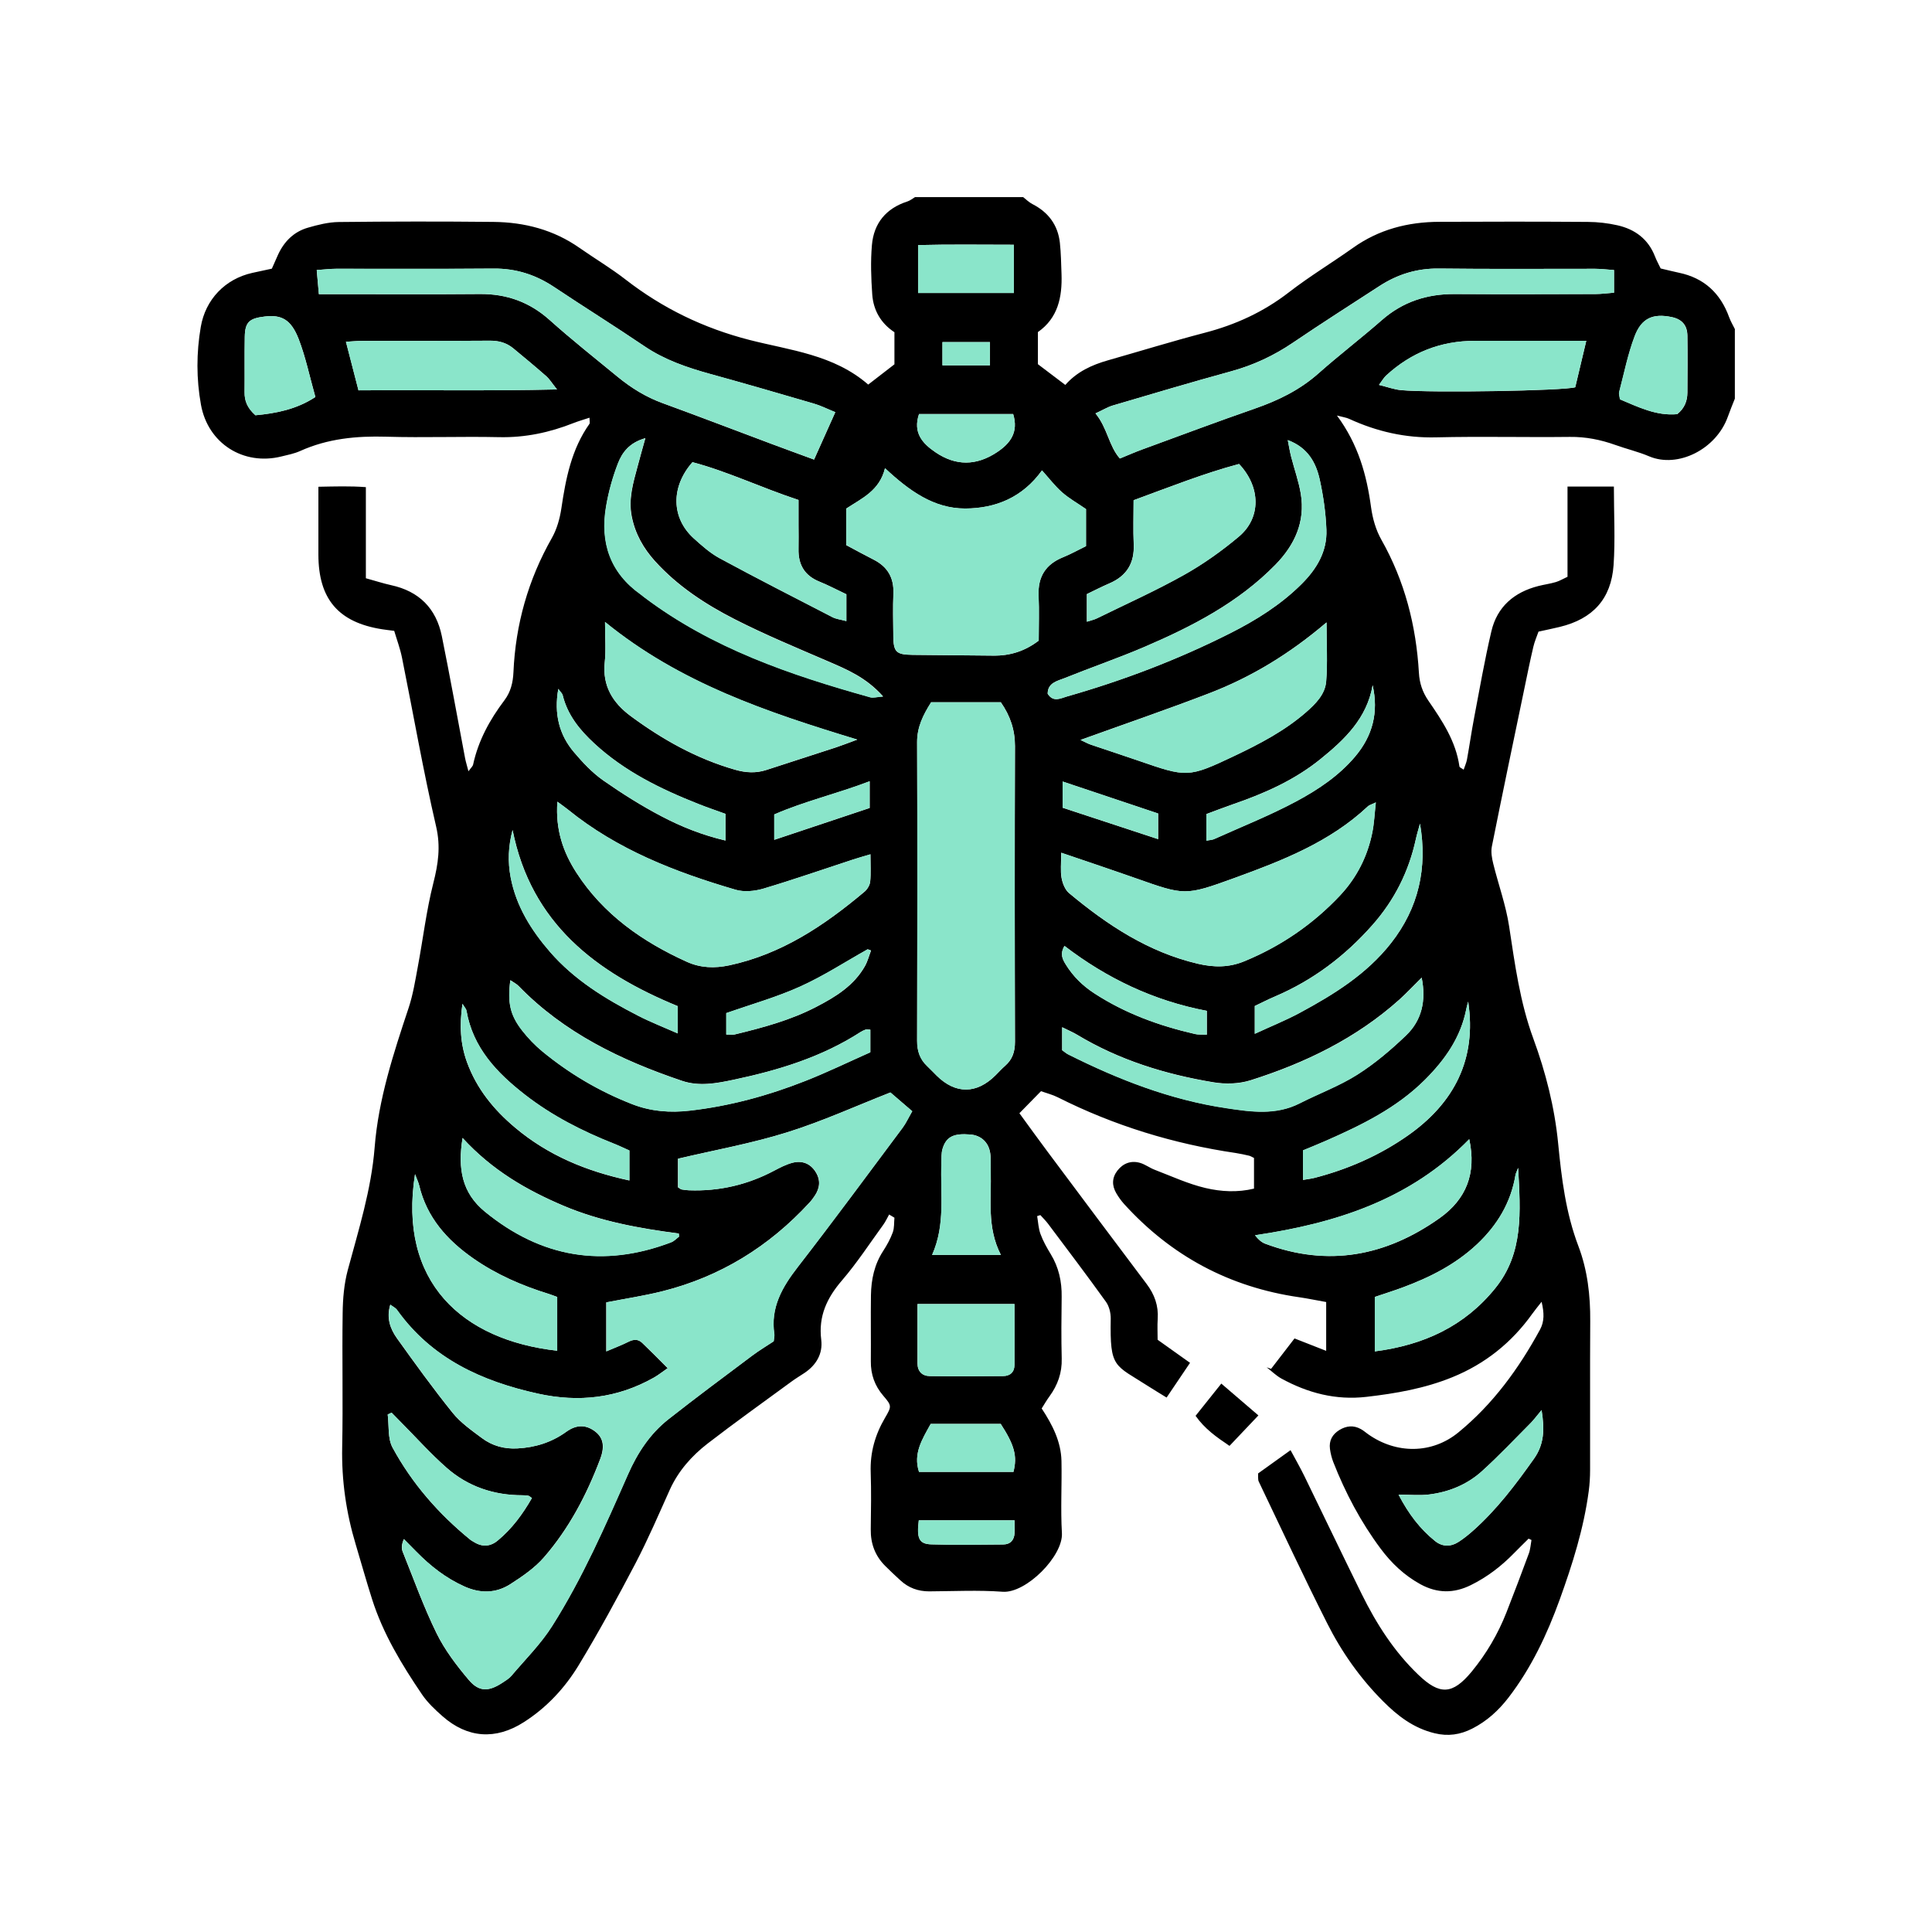 <?xml version="1.0" encoding="UTF-8"?>
<svg xmlns="http://www.w3.org/2000/svg" width="70" height="70" viewBox="0 0 70 70" fill="none">
  <path d="M62.857 11.94V14.444C62.771 14.662 62.68 14.881 62.602 15.101C62.18 16.28 60.793 16.972 59.757 16.536C59.358 16.366 58.931 16.267 58.523 16.12C57.99 15.93 57.452 15.823 56.877 15.83C55.263 15.849 53.65 15.807 52.036 15.846C50.921 15.874 49.882 15.635 48.88 15.175C48.781 15.129 48.665 15.115 48.44 15.055C49.219 16.111 49.518 17.216 49.676 18.379C49.731 18.783 49.85 19.203 50.049 19.554C50.898 21.055 51.31 22.671 51.41 24.377C51.431 24.753 51.54 25.076 51.753 25.387C52.256 26.118 52.75 26.859 52.878 27.771C52.882 27.806 52.954 27.831 53.031 27.887C53.077 27.748 53.13 27.637 53.151 27.52C53.242 27.021 53.313 26.518 53.408 26.018C53.608 24.969 53.791 23.915 54.035 22.875C54.243 21.982 54.862 21.455 55.741 21.232C55.952 21.178 56.168 21.151 56.376 21.088C56.508 21.049 56.631 20.972 56.794 20.898V17.629C57.114 17.629 57.38 17.629 57.649 17.629C57.918 17.629 58.18 17.629 58.474 17.629C58.474 18.63 58.526 19.556 58.463 20.475C58.377 21.705 57.709 22.423 56.518 22.713C56.274 22.773 56.026 22.822 55.743 22.885C55.681 23.063 55.6 23.244 55.556 23.435C55.44 23.929 55.338 24.426 55.236 24.923C54.837 26.838 54.436 28.751 54.053 30.668C54.014 30.868 54.053 31.093 54.104 31.297C54.29 32.052 54.561 32.792 54.677 33.556C54.888 34.935 55.069 36.307 55.556 37.632C56.005 38.855 56.328 40.125 56.455 41.43C56.578 42.695 56.731 43.946 57.188 45.149C57.519 46.019 57.624 46.938 57.617 47.874C57.605 49.671 57.617 51.467 57.612 53.266C57.612 53.519 57.596 53.775 57.563 54.025C57.383 55.381 56.972 56.679 56.511 57.956C56.054 59.218 55.481 60.435 54.654 61.509C54.294 61.976 53.868 62.364 53.341 62.631C52.908 62.851 52.465 62.919 51.976 62.798C51.218 62.614 50.64 62.171 50.109 61.637C49.282 60.808 48.611 59.857 48.087 58.817C47.23 57.12 46.427 55.395 45.607 53.68C45.572 53.605 45.59 53.505 45.584 53.385C45.959 53.115 46.335 52.846 46.759 52.542C46.949 52.895 47.118 53.19 47.267 53.496C47.958 54.912 48.637 56.337 49.335 57.751C49.868 58.831 50.51 59.838 51.385 60.676C52.163 61.424 52.627 61.407 53.323 60.565C53.854 59.919 54.276 59.2 54.582 58.42C54.86 57.712 55.129 57.001 55.393 56.286C55.449 56.133 55.458 55.961 55.488 55.797C55.453 55.78 55.419 55.764 55.384 55.748C55.208 55.924 55.029 56.096 54.855 56.275C54.396 56.746 53.882 57.141 53.288 57.433C52.674 57.735 52.078 57.733 51.47 57.403C50.884 57.083 50.415 56.637 50.021 56.108C49.302 55.142 48.744 54.088 48.305 52.967C48.248 52.816 48.208 52.656 48.187 52.496C48.148 52.196 48.273 51.969 48.53 51.811C48.783 51.658 49.04 51.632 49.302 51.776C49.398 51.827 49.479 51.901 49.569 51.964C50.589 52.686 51.881 52.684 52.838 51.901C54.09 50.878 55.027 49.589 55.797 48.176C55.959 47.879 55.95 47.568 55.855 47.166C55.711 47.352 55.609 47.472 55.518 47.6C54.772 48.645 53.807 49.418 52.618 49.9C51.619 50.307 50.573 50.488 49.506 50.611C48.394 50.738 47.387 50.471 46.43 49.949C46.235 49.842 46.073 49.678 45.894 49.541C45.947 49.559 46.001 49.578 46.054 49.596C46.339 49.225 46.627 48.853 46.903 48.494C47.327 48.661 47.67 48.795 48.05 48.944V47.175C47.705 47.115 47.39 47.047 47.07 47.001C44.549 46.637 42.437 45.506 40.728 43.623C40.62 43.503 40.524 43.368 40.443 43.229C40.283 42.953 40.286 42.672 40.485 42.414C40.694 42.145 40.981 42.04 41.306 42.133C41.494 42.187 41.658 42.317 41.844 42.386C42.449 42.618 43.047 42.895 43.673 43.043C44.241 43.178 44.844 43.21 45.435 43.066V41.955C45.354 41.915 45.308 41.885 45.257 41.873C45.097 41.836 44.939 41.801 44.777 41.776C42.521 41.444 40.367 40.785 38.327 39.758C38.139 39.663 37.932 39.612 37.717 39.536C37.45 39.81 37.214 40.049 36.935 40.334C37.297 40.829 37.622 41.284 37.956 41.729C39.15 43.329 40.344 44.926 41.545 46.521C41.83 46.899 41.978 47.307 41.946 47.786C41.929 48.036 41.943 48.289 41.943 48.542C42.335 48.821 42.699 49.081 43.117 49.378C42.824 49.812 42.558 50.207 42.268 50.636C42.018 50.481 41.818 50.362 41.623 50.237C40.374 49.431 40.211 49.596 40.244 47.774C40.246 47.572 40.188 47.333 40.075 47.173C39.388 46.217 38.677 45.276 37.969 44.334C37.886 44.225 37.786 44.127 37.694 44.025L37.578 44.062C37.615 44.278 37.624 44.506 37.698 44.708C37.791 44.961 37.925 45.202 38.067 45.434C38.361 45.915 38.475 46.432 38.466 46.992C38.456 47.737 38.449 48.48 38.468 49.225C38.482 49.74 38.322 50.184 38.025 50.592C37.921 50.734 37.833 50.887 37.742 51.031C38.141 51.637 38.442 52.238 38.459 52.93C38.477 53.8 38.424 54.675 38.475 55.544C38.526 56.377 37.176 57.735 36.328 57.672C35.444 57.607 34.552 57.654 33.664 57.658C33.263 57.658 32.917 57.531 32.625 57.261C32.437 57.09 32.252 56.916 32.073 56.737C31.707 56.372 31.542 55.929 31.549 55.411C31.559 54.722 31.57 54.03 31.547 53.343C31.522 52.628 31.707 51.983 32.064 51.374C32.31 50.954 32.315 50.933 32.002 50.569C31.691 50.207 31.547 49.796 31.552 49.322C31.559 48.524 31.545 47.725 31.556 46.927C31.566 46.358 31.679 45.815 31.999 45.325C32.136 45.114 32.261 44.886 32.347 44.65C32.407 44.487 32.389 44.297 32.407 44.12C32.342 44.081 32.277 44.044 32.215 44.004C32.143 44.13 32.085 44.264 31.999 44.38C31.51 45.053 31.051 45.757 30.511 46.386C29.963 47.022 29.648 47.684 29.755 48.545C29.817 49.046 29.576 49.459 29.147 49.745C28.997 49.845 28.841 49.938 28.695 50.044C27.673 50.794 26.639 51.53 25.635 52.305C25.06 52.751 24.578 53.294 24.269 53.974C23.868 54.866 23.481 55.769 23.029 56.635C22.373 57.886 21.698 59.128 20.965 60.337C20.464 61.161 19.804 61.872 18.978 62.398C17.958 63.051 16.936 62.977 16.034 62.183C15.762 61.944 15.491 61.688 15.29 61.393C14.557 60.312 13.88 59.197 13.481 57.942C13.272 57.285 13.087 56.623 12.89 55.964C12.542 54.81 12.373 53.638 12.398 52.426C12.431 50.81 12.391 49.195 12.415 47.579C12.421 47.057 12.466 46.521 12.6 46.019C12.994 44.552 13.451 43.111 13.574 41.574C13.71 39.833 14.255 38.171 14.805 36.518C14.963 36.042 15.044 35.536 15.136 35.039C15.327 34.025 15.447 32.994 15.7 31.998C15.876 31.304 15.971 30.677 15.802 29.948C15.331 27.92 14.976 25.865 14.564 23.823C14.496 23.491 14.376 23.172 14.283 22.857C14.091 22.831 13.968 22.82 13.843 22.799C12.259 22.55 11.538 21.703 11.536 20.094C11.536 19.495 11.536 18.897 11.536 18.298C11.536 18.087 11.536 17.875 11.536 17.636C12.143 17.625 12.677 17.606 13.256 17.65V20.951C13.588 21.041 13.877 21.137 14.172 21.202C15.185 21.422 15.804 22.044 16.008 23.047C16.307 24.521 16.572 26 16.852 27.476C16.878 27.609 16.919 27.736 16.973 27.945C17.068 27.813 17.13 27.762 17.142 27.701C17.33 26.831 17.747 26.074 18.276 25.373C18.505 25.069 18.586 24.73 18.603 24.356C18.679 22.625 19.136 21.004 19.996 19.491C20.177 19.171 20.284 18.788 20.339 18.421C20.499 17.337 20.706 16.276 21.357 15.357C21.38 15.324 21.359 15.259 21.359 15.134C21.142 15.206 20.961 15.257 20.784 15.326C19.917 15.67 19.027 15.86 18.083 15.839C16.725 15.809 15.361 15.863 14.003 15.823C12.918 15.791 11.874 15.89 10.875 16.341C10.664 16.436 10.428 16.482 10.198 16.538C8.818 16.882 7.532 16.065 7.281 14.662C7.112 13.727 7.114 12.784 7.274 11.847C7.444 10.848 8.158 10.106 9.143 9.887C9.373 9.836 9.602 9.788 9.85 9.734C9.924 9.567 9.996 9.405 10.068 9.242C10.288 8.755 10.643 8.397 11.158 8.249C11.52 8.144 11.9 8.049 12.273 8.044C14.142 8.023 16.008 8.021 17.877 8.04C19.004 8.051 20.063 8.325 21.002 8.985C21.552 9.37 22.131 9.713 22.66 10.124C24.009 11.171 25.489 11.889 27.16 12.318C28.628 12.694 30.209 12.847 31.457 13.934C31.779 13.685 32.092 13.444 32.407 13.2V12.037C31.909 11.71 31.644 11.236 31.603 10.67C31.561 10.075 31.54 9.474 31.591 8.882C31.658 8.088 32.103 7.548 32.878 7.299C32.978 7.267 33.063 7.195 33.154 7.141C34.459 7.141 35.764 7.141 37.07 7.141C37.181 7.227 37.283 7.332 37.406 7.394C37.983 7.689 38.329 8.151 38.401 8.794C38.442 9.17 38.447 9.553 38.461 9.932C38.489 10.765 38.333 11.524 37.605 12.032V13.195C37.937 13.446 38.248 13.683 38.598 13.947C39.02 13.467 39.558 13.223 40.14 13.056C41.306 12.724 42.465 12.367 43.638 12.06C44.758 11.77 45.776 11.306 46.699 10.591C47.443 10.015 48.254 9.525 49.022 8.98C49.959 8.311 51.014 8.042 52.143 8.037C53.937 8.028 55.734 8.028 57.529 8.04C57.888 8.042 58.254 8.084 58.604 8.163C59.24 8.307 59.722 8.664 59.965 9.296C60.023 9.444 60.102 9.586 60.169 9.727C60.408 9.783 60.617 9.836 60.828 9.881C61.744 10.071 62.335 10.623 62.65 11.494C62.706 11.645 62.789 11.784 62.861 11.93L62.857 11.94ZM24.568 43.022C24.636 43.062 24.663 43.092 24.696 43.097C24.784 43.113 24.874 43.124 24.965 43.127C26.057 43.166 27.084 42.927 28.051 42.414C28.257 42.305 28.47 42.194 28.695 42.133C29.064 42.033 29.358 42.159 29.546 42.454C29.734 42.746 29.709 43.039 29.523 43.319C29.463 43.41 29.398 43.498 29.324 43.577C27.861 45.165 26.099 46.256 24.003 46.783C23.339 46.95 22.662 47.052 21.965 47.187V48.963C22.273 48.83 22.526 48.737 22.764 48.617C22.95 48.522 23.117 48.512 23.265 48.654C23.562 48.937 23.849 49.23 24.19 49.571C23.979 49.717 23.843 49.828 23.692 49.912C22.37 50.66 20.97 50.82 19.493 50.495C17.453 50.047 15.644 49.225 14.385 47.463C14.332 47.386 14.232 47.342 14.139 47.27C13.993 47.755 14.139 48.148 14.383 48.491C15.037 49.404 15.695 50.316 16.398 51.189C16.688 51.549 17.086 51.827 17.464 52.108C17.835 52.387 18.271 52.505 18.744 52.479C19.393 52.445 19.985 52.259 20.515 51.876C20.87 51.62 21.202 51.614 21.519 51.834C21.844 52.059 21.927 52.373 21.749 52.853C21.26 54.151 20.62 55.374 19.709 56.423C19.372 56.811 18.925 57.117 18.487 57.398C17.967 57.73 17.402 57.74 16.827 57.482C16.152 57.18 15.589 56.737 15.076 56.215C14.928 56.064 14.779 55.915 14.631 55.764C14.552 55.947 14.538 56.094 14.587 56.217C14.986 57.208 15.347 58.22 15.816 59.176C16.115 59.785 16.541 60.344 16.982 60.866C17.353 61.305 17.701 61.294 18.188 60.978C18.308 60.899 18.438 60.822 18.531 60.713C19.034 60.121 19.595 59.564 20.005 58.912C21.104 57.178 21.925 55.297 22.75 53.422C23.094 52.644 23.548 51.95 24.216 51.423C25.213 50.639 26.231 49.882 27.244 49.123C27.501 48.93 27.782 48.763 28.03 48.598C28.041 48.48 28.065 48.406 28.053 48.336C27.909 47.375 28.338 46.634 28.904 45.905C30.193 44.243 31.44 42.549 32.699 40.864C32.825 40.696 32.913 40.501 33.05 40.262C32.776 40.028 32.53 39.816 32.259 39.582C31.032 40.063 29.799 40.627 28.512 41.028C27.228 41.43 25.89 41.669 24.564 41.982V43.022H24.568ZM33.738 25.445C33.444 25.909 33.228 26.346 33.23 26.887C33.242 30.494 33.24 34.104 33.23 37.711C33.23 38.087 33.332 38.382 33.599 38.633C33.717 38.744 33.828 38.865 33.944 38.978C34.628 39.649 35.389 39.642 36.073 38.958C36.189 38.842 36.298 38.721 36.421 38.614C36.685 38.382 36.775 38.106 36.775 37.748C36.764 34.176 36.764 30.603 36.775 27.033C36.775 26.443 36.604 25.935 36.263 25.445H33.74H33.738ZM30.659 18.428V19.751C31.016 19.941 31.331 20.115 31.654 20.278C32.159 20.535 32.393 20.935 32.368 21.508C32.347 22.014 32.361 22.523 32.365 23.031C32.37 23.625 32.465 23.72 33.063 23.727C34.042 23.739 35.018 23.746 35.996 23.755C36.594 23.762 37.132 23.595 37.633 23.212C37.633 22.673 37.654 22.13 37.629 21.587C37.596 20.902 37.881 20.447 38.517 20.19C38.799 20.076 39.066 19.925 39.347 19.788V18.446C39.034 18.23 38.732 18.061 38.477 17.836C38.215 17.604 37.997 17.318 37.752 17.044C37.049 18.024 36.071 18.423 34.969 18.425C33.831 18.428 32.936 17.778 32.064 16.965C31.867 17.78 31.227 18.054 30.659 18.428ZM20.195 29.048C20.121 30.072 20.409 30.884 20.886 31.622C21.863 33.133 23.274 34.12 24.886 34.849C25.38 35.072 25.887 35.09 26.423 34.977C28.324 34.57 29.873 33.528 31.327 32.305C31.427 32.219 31.517 32.068 31.529 31.94C31.559 31.641 31.538 31.334 31.538 30.954C31.273 31.033 31.088 31.084 30.905 31.144C29.822 31.497 28.746 31.873 27.657 32.198C27.341 32.291 26.956 32.328 26.65 32.237C24.471 31.599 22.368 30.787 20.576 29.331C20.481 29.254 20.381 29.187 20.198 29.05L20.195 29.048ZM38.449 30.898C38.449 31.272 38.415 31.546 38.461 31.806C38.496 32.003 38.586 32.237 38.734 32.36C40.121 33.516 41.605 34.498 43.399 34.919C43.981 35.056 44.526 35.06 45.09 34.826C46.416 34.278 47.573 33.484 48.551 32.444C49.156 31.801 49.55 31.023 49.722 30.151C49.787 29.823 49.801 29.487 49.847 29.073C49.683 29.152 49.608 29.169 49.562 29.213C48.18 30.513 46.458 31.181 44.721 31.813C42.926 32.465 42.922 32.444 41.127 31.813C40.279 31.513 39.423 31.23 38.447 30.896L38.449 30.898ZM30.263 14.934C29.987 14.823 29.746 14.7 29.491 14.625C28.241 14.259 26.991 13.896 25.737 13.551C24.895 13.318 24.084 13.042 23.349 12.545C22.271 11.814 21.162 11.125 20.077 10.4C19.41 9.955 18.695 9.725 17.884 9.732C15.983 9.748 14.079 9.737 12.178 9.739C11.969 9.739 11.761 9.764 11.476 9.785C11.503 10.099 11.527 10.349 11.554 10.658C11.849 10.658 12.062 10.658 12.278 10.658C13.982 10.658 15.684 10.668 17.388 10.653C18.355 10.647 19.185 10.941 19.913 11.594C20.708 12.306 21.547 12.97 22.375 13.65C22.866 14.054 23.4 14.386 24.007 14.607C25.331 15.09 26.648 15.596 27.97 16.09C28.47 16.278 28.974 16.459 29.495 16.652C29.746 16.095 29.987 15.554 30.265 14.934H30.263ZM58.481 9.785C58.215 9.767 58.004 9.739 57.793 9.739C55.908 9.737 54.023 9.753 52.138 9.73C51.343 9.72 50.64 9.936 49.986 10.359C48.938 11.039 47.883 11.712 46.849 12.413C46.151 12.887 45.41 13.233 44.596 13.455C43.165 13.848 41.744 14.27 40.323 14.69C40.128 14.748 39.949 14.86 39.69 14.978C40.126 15.508 40.172 16.157 40.573 16.612C40.879 16.487 41.127 16.378 41.382 16.285C42.741 15.788 44.095 15.278 45.463 14.804C46.312 14.509 47.093 14.129 47.772 13.525C48.516 12.864 49.312 12.258 50.061 11.601C50.823 10.932 51.704 10.649 52.704 10.653C54.408 10.663 56.112 10.658 57.814 10.653C58.022 10.653 58.233 10.623 58.477 10.605V9.785H58.481ZM21.921 22.532C21.921 23.105 21.96 23.555 21.911 23.997C21.821 24.855 22.201 25.464 22.852 25.947C24.009 26.801 25.248 27.495 26.641 27.892C27.019 27.999 27.385 28.022 27.759 27.901C28.6 27.627 29.442 27.358 30.284 27.082C30.506 27.007 30.726 26.922 31.06 26.799C27.768 25.796 24.638 24.749 21.921 22.537V22.532ZM39.152 26.81C39.305 26.882 39.414 26.942 39.528 26.982C40.093 27.174 40.661 27.358 41.225 27.553C43.005 28.168 43.042 28.184 44.726 27.386C45.641 26.952 46.543 26.48 47.318 25.805C47.666 25.501 48.009 25.16 48.048 24.693C48.104 24.031 48.062 23.363 48.062 22.55C46.724 23.692 45.335 24.533 43.812 25.118C42.286 25.705 40.74 26.234 39.15 26.808L39.152 26.81ZM30.666 21.531C30.311 21.364 30.008 21.202 29.692 21.074C29.15 20.856 28.918 20.454 28.932 19.886C28.939 19.595 28.932 19.305 28.932 19.015C28.932 18.713 28.932 18.412 28.932 18.114C27.582 17.669 26.36 17.079 25.09 16.745C24.292 17.648 24.327 18.771 25.134 19.503C25.428 19.769 25.735 20.041 26.08 20.229C27.432 20.96 28.8 21.659 30.165 22.362C30.297 22.43 30.457 22.446 30.666 22.502V21.531ZM41.072 18.124C41.072 18.672 41.053 19.196 41.076 19.718C41.106 20.398 40.826 20.863 40.205 21.132C39.924 21.253 39.65 21.394 39.379 21.524V22.525C39.537 22.474 39.641 22.453 39.736 22.407C40.791 21.889 41.864 21.408 42.889 20.835C43.594 20.44 44.267 19.962 44.886 19.442C45.695 18.764 45.685 17.65 44.893 16.81C43.62 17.149 42.368 17.648 41.069 18.124H41.072ZM31.535 37.307C31.443 37.3 31.403 37.286 31.375 37.298C31.308 37.323 31.241 37.354 31.181 37.391C29.773 38.301 28.199 38.779 26.581 39.12C25.964 39.25 25.336 39.373 24.703 39.157C22.5 38.412 20.441 37.423 18.791 35.724C18.712 35.643 18.605 35.592 18.491 35.513C18.385 36.328 18.482 36.782 18.925 37.344C19.136 37.614 19.379 37.867 19.641 38.085C20.627 38.897 21.714 39.54 22.908 40.005C23.583 40.267 24.281 40.323 24.992 40.239C26.439 40.074 27.835 39.694 29.187 39.16C29.975 38.849 30.74 38.477 31.535 38.124V37.305V37.307ZM38.484 38.048C38.586 38.12 38.639 38.171 38.704 38.201C40.524 39.113 42.407 39.847 44.434 40.148C45.328 40.283 46.228 40.413 47.093 39.972C47.784 39.619 48.526 39.348 49.177 38.934C49.815 38.533 50.401 38.034 50.946 37.509C51.512 36.966 51.677 36.258 51.51 35.42C51.213 35.712 50.969 35.975 50.705 36.214C49.138 37.618 47.288 38.514 45.305 39.141C44.89 39.271 44.401 39.285 43.968 39.213C42.226 38.925 40.555 38.41 39.027 37.49C38.878 37.4 38.716 37.333 38.484 37.217V38.043V38.048ZM31.999 25.234C31.375 24.535 30.678 24.252 29.98 23.95C28.851 23.463 27.712 22.991 26.62 22.434C25.556 21.891 24.552 21.234 23.736 20.334C23.314 19.867 23.017 19.345 22.892 18.718C22.764 18.084 22.941 17.497 23.101 16.903C23.182 16.596 23.268 16.29 23.384 15.874C22.799 16.039 22.544 16.396 22.393 16.784C22.199 17.286 22.053 17.815 21.962 18.346C21.74 19.653 22.106 20.749 23.221 21.538C23.265 21.571 23.305 21.606 23.349 21.638C25.797 23.484 28.633 24.449 31.538 25.262C31.642 25.29 31.765 25.25 32.006 25.232L31.999 25.234ZM46.657 15.942C46.696 16.139 46.727 16.336 46.775 16.531C46.891 16.986 47.053 17.432 47.13 17.894C47.297 18.906 46.907 19.746 46.214 20.457C44.869 21.833 43.195 22.697 41.456 23.442C40.508 23.848 39.532 24.182 38.575 24.568C38.308 24.674 37.958 24.737 37.958 25.136C38.162 25.457 38.428 25.301 38.653 25.236C40.694 24.654 42.671 23.901 44.568 22.945C45.507 22.471 46.4 21.914 47.156 21.162C47.707 20.614 48.087 19.983 48.057 19.196C48.034 18.586 47.946 17.968 47.814 17.369C47.677 16.759 47.385 16.215 46.655 15.944L46.657 15.942ZM20.189 46.992C20.08 46.952 19.98 46.913 19.88 46.88C18.906 46.579 17.981 46.177 17.144 45.592C16.201 44.933 15.463 44.111 15.188 42.95C15.16 42.834 15.106 42.725 15.037 42.542C14.418 46.451 16.75 48.556 20.189 48.939V46.992ZM49.81 48.963C51.584 48.735 53.063 48.055 54.181 46.669C55.208 45.397 55.09 43.911 55.006 42.312C54.946 42.468 54.918 42.514 54.911 42.563C54.744 43.568 54.252 44.387 53.517 45.079C52.736 45.813 51.806 46.282 50.816 46.648C50.483 46.771 50.142 46.878 49.812 46.989V48.96L49.81 48.963ZM12.987 14.143C15.373 14.126 17.71 14.168 20.182 14.11C19.991 13.871 19.91 13.734 19.797 13.634C19.403 13.288 18.999 12.954 18.596 12.62C18.35 12.418 18.067 12.341 17.742 12.344C16.205 12.355 14.668 12.348 13.131 12.35C12.957 12.35 12.781 12.369 12.535 12.383C12.693 12.998 12.836 13.548 12.989 14.143H12.987ZM57.473 12.35C57.192 12.35 56.998 12.35 56.805 12.35C55.683 12.35 54.559 12.35 53.436 12.35C52.203 12.35 51.131 12.77 50.221 13.609C50.137 13.685 50.081 13.79 49.963 13.947C50.279 14.024 50.515 14.112 50.758 14.136C51.867 14.24 56.678 14.159 57.074 14.031C57.197 13.516 57.325 12.979 57.473 12.353V12.35ZM16.759 41.233C16.579 42.349 16.741 43.22 17.566 43.897C19.609 45.569 21.856 45.947 24.323 45.007C24.427 44.968 24.51 44.872 24.603 44.803L24.594 44.691C23.161 44.506 21.747 44.25 20.413 43.684C19.073 43.115 17.828 42.398 16.759 41.228V41.233ZM53.232 41.277C51.092 43.47 48.394 44.325 45.472 44.756C45.593 44.91 45.706 45.012 45.843 45.063C48.12 45.917 50.221 45.513 52.166 44.132C53.123 43.449 53.501 42.516 53.235 41.279L53.232 41.277ZM36.759 47.247H33.242C33.242 47.99 33.24 48.696 33.242 49.399C33.242 49.68 33.407 49.852 33.678 49.856C34.566 49.868 35.454 49.863 36.342 49.856C36.597 49.856 36.752 49.717 36.755 49.45C36.759 48.728 36.755 48.006 36.755 47.245L36.759 47.247ZM22.806 41.688C22.609 41.599 22.433 41.513 22.25 41.441C21.1 40.986 20.001 40.427 19.022 39.666C18.007 38.874 17.133 37.966 16.901 36.618C16.892 36.557 16.836 36.504 16.755 36.372C16.643 37.149 16.678 37.818 16.917 38.479C17.267 39.447 17.891 40.209 18.668 40.861C19.859 41.862 21.244 42.437 22.804 42.772V41.692L22.806 41.688ZM53.195 36.29C53.174 36.374 53.147 36.458 53.13 36.543C52.931 37.581 52.361 38.391 51.626 39.125C50.601 40.146 49.34 40.761 48.046 41.33C47.767 41.453 47.485 41.567 47.209 41.681V42.751C47.378 42.721 47.503 42.709 47.621 42.679C48.841 42.365 49.982 41.864 51.011 41.142C52.683 39.967 53.511 38.382 53.195 36.293V36.29ZM19.273 54.276C19.201 54.23 19.173 54.2 19.143 54.193C19.071 54.181 18.999 54.176 18.927 54.176C17.893 54.176 16.959 53.863 16.184 53.183C15.602 52.672 15.083 52.09 14.536 51.539C14.42 51.421 14.304 51.303 14.188 51.184C14.142 51.205 14.093 51.228 14.047 51.249C14.1 51.653 14.042 52.115 14.223 52.449C14.928 53.749 15.892 54.852 17.04 55.787C17.082 55.822 17.133 55.845 17.177 55.873C17.476 56.059 17.77 56.036 18.032 55.818C18.552 55.388 18.941 54.856 19.273 54.276ZM55.855 51.089C55.671 51.307 55.579 51.437 55.467 51.551C54.881 52.141 54.308 52.749 53.691 53.306C53.156 53.789 52.495 54.06 51.779 54.148C51.442 54.19 51.097 54.155 50.673 54.155C51.041 54.864 51.456 55.4 51.994 55.834C52.263 56.05 52.567 56.05 52.854 55.862C53.035 55.743 53.207 55.606 53.369 55.462C54.229 54.699 54.916 53.789 55.579 52.853C55.947 52.333 55.968 51.795 55.855 51.089ZM36.265 45.469C35.746 44.459 35.929 43.435 35.897 42.43C35.89 42.212 35.91 41.992 35.878 41.78C35.818 41.381 35.54 41.135 35.155 41.105C34.556 41.056 34.285 41.184 34.153 41.618C34.102 41.785 34.116 41.975 34.109 42.154C34.067 43.248 34.264 44.362 33.773 45.469H36.268H36.265ZM51.449 29.842C51.398 30.027 51.34 30.213 51.299 30.401C51.044 31.576 50.522 32.616 49.724 33.516C48.737 34.633 47.58 35.51 46.207 36.098C45.945 36.209 45.693 36.339 45.463 36.448V37.456C46.059 37.179 46.594 36.966 47.097 36.694C48.329 36.03 49.511 35.299 50.397 34.173C51.403 32.892 51.725 31.446 51.449 29.839V29.842ZM24.554 36.453C21.603 35.241 19.245 33.461 18.573 30.072C18.415 30.661 18.396 31.225 18.503 31.789C18.702 32.834 19.247 33.704 19.931 34.491C20.814 35.508 21.941 36.195 23.122 36.801C23.564 37.029 24.03 37.21 24.557 37.442V36.451L24.554 36.453ZM9.254 15.046C10.01 14.976 10.748 14.83 11.427 14.384C11.216 13.634 11.074 12.938 10.822 12.285C10.543 11.57 10.196 11.396 9.593 11.468C9.046 11.533 8.879 11.659 8.869 12.197C8.858 12.868 8.869 13.539 8.862 14.21C8.858 14.519 8.955 14.776 9.254 15.046ZM58.693 14.467C59.358 14.746 60.014 15.076 60.77 15.006C61.036 14.793 61.136 14.528 61.139 14.226C61.143 13.539 61.148 12.852 61.139 12.165C61.134 11.782 60.939 11.566 60.573 11.489C59.903 11.348 59.481 11.517 59.23 12.179C58.982 12.833 58.846 13.527 58.667 14.207C58.651 14.27 58.681 14.347 58.697 14.467H58.693ZM26.286 29.489C25.948 29.366 25.625 29.257 25.308 29.131C23.94 28.59 22.628 27.95 21.531 26.935C21.005 26.448 20.564 25.909 20.388 25.192C20.372 25.125 20.305 25.069 20.228 24.96C20.07 25.863 20.256 26.62 20.801 27.26C21.116 27.63 21.459 27.996 21.851 28.273C22.53 28.748 23.237 29.194 23.972 29.579C24.689 29.956 25.445 30.257 26.286 30.455V29.491V29.489ZM43.71 30.457C43.852 30.429 43.928 30.429 43.988 30.401C44.992 29.948 46.022 29.542 46.991 29.02C47.767 28.602 48.512 28.105 49.096 27.414C49.736 26.659 49.954 25.807 49.734 24.825C49.525 26.03 48.714 26.799 47.835 27.509C46.894 28.27 45.801 28.751 44.668 29.141C44.348 29.252 44.03 29.375 43.71 29.494V30.455V30.457ZM33.263 10.616H36.734V8.868C35.556 8.868 34.413 8.85 33.263 8.88V10.616ZM36.258 51.59H33.722C33.418 52.141 33.08 52.658 33.298 53.329H36.72C36.864 52.756 36.757 52.359 36.258 51.59ZM36.708 15.001H33.298C33.073 15.675 33.416 16.06 33.893 16.385C34.633 16.889 35.373 16.877 36.117 16.387C36.608 16.065 36.91 15.658 36.708 14.999V15.001ZM38.568 34.273C38.394 34.573 38.503 34.763 38.619 34.951C38.881 35.373 39.224 35.712 39.643 35.986C40.766 36.72 42.001 37.166 43.3 37.465C43.416 37.493 43.541 37.479 43.726 37.488V36.625C41.797 36.258 40.1 35.445 38.57 34.273H38.568ZM31.559 34.438C31.519 34.424 31.48 34.408 31.44 34.394C30.627 34.849 29.838 35.364 28.992 35.745C28.13 36.133 27.207 36.393 26.316 36.706V37.484C26.446 37.484 26.537 37.5 26.618 37.481C27.636 37.235 28.647 36.964 29.581 36.478C30.274 36.119 30.94 35.712 31.341 35.002C31.438 34.828 31.489 34.626 31.561 34.438H31.559ZM28.053 30.429C29.249 30.03 30.381 29.651 31.51 29.275V28.307C30.325 28.76 29.136 29.034 28.053 29.51V30.431V30.429ZM41.962 29.475C40.812 29.09 39.687 28.714 38.503 28.317V29.266C39.634 29.637 40.77 30.011 41.962 30.404V29.477V29.475ZM36.761 55.086H33.291C33.209 55.734 33.298 55.941 33.74 55.955C34.608 55.982 35.477 55.966 36.346 55.959C36.604 55.959 36.745 55.806 36.761 55.548C36.771 55.407 36.761 55.265 36.761 55.086ZM35.869 12.395H34.148V13.237H35.869V12.395Z" fill="black"></path>
  <path d="M24.57 43.022V41.982C25.896 41.669 27.231 41.43 28.518 41.028C29.803 40.627 31.038 40.062 32.265 39.582C32.536 39.816 32.782 40.025 33.056 40.262C32.916 40.501 32.831 40.696 32.706 40.863C31.447 42.549 30.199 44.243 28.91 45.905C28.344 46.634 27.915 47.375 28.059 48.336C28.068 48.405 28.048 48.48 28.036 48.598C27.786 48.763 27.507 48.93 27.25 49.123C26.235 49.884 25.217 50.639 24.222 51.423C23.554 51.948 23.1 52.642 22.757 53.422C21.931 55.297 21.108 57.178 20.012 58.912C19.599 59.564 19.038 60.121 18.537 60.713C18.447 60.82 18.314 60.899 18.194 60.978C17.707 61.294 17.357 61.305 16.988 60.866C16.548 60.344 16.121 59.787 15.822 59.176C15.351 58.22 14.99 57.21 14.593 56.217C14.544 56.096 14.558 55.95 14.637 55.764C14.786 55.915 14.934 56.063 15.082 56.214C15.595 56.737 16.158 57.18 16.833 57.482C17.408 57.739 17.976 57.73 18.493 57.398C18.931 57.117 19.378 56.811 19.715 56.423C20.626 55.374 21.266 54.153 21.755 52.853C21.936 52.375 21.85 52.059 21.526 51.834C21.208 51.614 20.876 51.62 20.522 51.876C19.991 52.259 19.399 52.445 18.75 52.479C18.277 52.505 17.844 52.384 17.47 52.108C17.095 51.827 16.696 51.548 16.404 51.189C15.699 50.316 15.043 49.404 14.389 48.491C14.143 48.148 13.997 47.755 14.146 47.27C14.241 47.342 14.338 47.386 14.391 47.463C15.65 49.223 17.459 50.044 19.499 50.495C20.976 50.82 22.376 50.66 23.698 49.912C23.849 49.826 23.985 49.717 24.197 49.571C23.853 49.23 23.568 48.937 23.271 48.654C23.123 48.512 22.956 48.522 22.771 48.617C22.534 48.737 22.281 48.83 21.971 48.963V47.187C22.666 47.05 23.346 46.948 24.009 46.783C26.105 46.256 27.869 45.165 29.33 43.577C29.404 43.498 29.469 43.41 29.529 43.319C29.715 43.036 29.74 42.744 29.552 42.453C29.364 42.159 29.068 42.036 28.701 42.133C28.479 42.194 28.265 42.305 28.057 42.414C27.09 42.927 26.063 43.166 24.971 43.127C24.88 43.124 24.79 43.111 24.702 43.096C24.669 43.092 24.642 43.062 24.574 43.022H24.57Z" fill="#8AE5CA"></path>
  <path d="M33.737 25.445H36.259C36.6 25.935 36.774 26.446 36.772 27.033C36.76 30.605 36.762 34.178 36.772 37.748C36.772 38.103 36.681 38.382 36.417 38.614C36.294 38.721 36.185 38.842 36.069 38.958C35.385 39.642 34.625 39.649 33.941 38.978C33.825 38.865 33.714 38.744 33.595 38.633C33.329 38.382 33.224 38.087 33.227 37.711C33.238 34.104 33.24 30.494 33.227 26.887C33.227 26.346 33.44 25.909 33.734 25.445H33.737Z" fill="#8AE5CA"></path>
  <path d="M30.662 18.426C31.23 18.054 31.868 17.778 32.067 16.963C32.939 17.776 33.834 18.426 34.972 18.423C36.074 18.421 37.052 18.022 37.755 17.042C38.003 17.316 38.218 17.602 38.48 17.834C38.735 18.059 39.039 18.228 39.35 18.444V19.786C39.069 19.923 38.803 20.074 38.52 20.188C37.884 20.445 37.602 20.9 37.632 21.585C37.657 22.126 37.636 22.669 37.636 23.21C37.136 23.593 36.595 23.758 35.999 23.753C35.021 23.741 34.045 23.737 33.066 23.725C32.466 23.718 32.373 23.623 32.369 23.029C32.364 22.52 32.35 22.012 32.371 21.506C32.394 20.933 32.162 20.533 31.657 20.276C31.334 20.113 31.017 19.937 30.662 19.749V18.426Z" fill="#8AE5CA"></path>
  <path d="M20.197 29.048C20.381 29.183 20.48 29.252 20.575 29.329C22.368 30.784 24.471 31.597 26.65 32.235C26.958 32.326 27.341 32.289 27.656 32.196C28.746 31.873 29.822 31.497 30.904 31.142C31.088 31.081 31.273 31.03 31.537 30.951C31.537 31.332 31.558 31.639 31.528 31.938C31.517 32.066 31.426 32.217 31.326 32.303C29.875 33.526 28.324 34.568 26.423 34.974C25.887 35.088 25.379 35.069 24.886 34.847C23.274 34.118 21.862 33.131 20.886 31.62C20.411 30.882 20.121 30.072 20.195 29.046L20.197 29.048Z" fill="#8AE5CA"></path>
  <path d="M38.452 30.895C39.428 31.227 40.283 31.513 41.132 31.812C42.926 32.446 42.931 32.465 44.726 31.812C46.462 31.181 48.185 30.512 49.567 29.212C49.613 29.168 49.687 29.152 49.852 29.073C49.806 29.486 49.792 29.823 49.727 30.15C49.553 31.023 49.161 31.799 48.556 32.444C47.577 33.486 46.42 34.278 45.094 34.825C44.529 35.06 43.986 35.053 43.404 34.918C41.609 34.498 40.126 33.516 38.739 32.36C38.593 32.237 38.503 32.003 38.465 31.805C38.419 31.546 38.454 31.272 38.454 30.898L38.452 30.895Z" fill="#8AE5CA"></path>
  <path d="M30.264 14.932C29.986 15.552 29.742 16.092 29.494 16.65C28.973 16.457 28.47 16.276 27.969 16.088C26.647 15.593 25.332 15.087 24.006 14.604C23.401 14.384 22.868 14.052 22.374 13.648C21.549 12.97 20.709 12.304 19.912 11.591C19.181 10.939 18.354 10.644 17.387 10.651C15.685 10.665 13.981 10.656 12.277 10.656C12.063 10.656 11.848 10.656 11.553 10.656C11.526 10.347 11.502 10.096 11.475 9.783C11.76 9.764 11.969 9.739 12.177 9.737C14.078 9.734 15.982 9.746 17.883 9.73C18.692 9.723 19.406 9.952 20.076 10.398C21.162 11.122 22.267 11.812 23.348 12.543C24.081 13.04 24.894 13.316 25.736 13.548C26.99 13.894 28.24 14.256 29.49 14.623C29.745 14.697 29.986 14.82 30.262 14.932H30.264Z" fill="#8AE5CA"></path>
  <path d="M58.482 9.785V10.605C58.239 10.623 58.028 10.654 57.819 10.654C56.115 10.658 54.411 10.663 52.709 10.654C51.71 10.649 50.829 10.93 50.066 11.601C49.317 12.258 48.522 12.864 47.778 13.525C47.098 14.129 46.317 14.509 45.468 14.804C44.1 15.278 42.746 15.788 41.388 16.285C41.133 16.378 40.885 16.487 40.579 16.613C40.178 16.157 40.131 15.505 39.695 14.978C39.953 14.86 40.133 14.748 40.328 14.69C41.749 14.27 43.171 13.848 44.601 13.455C45.415 13.233 46.157 12.887 46.855 12.413C47.889 11.712 48.944 11.039 49.992 10.359C50.646 9.936 51.351 9.718 52.144 9.73C54.029 9.753 55.913 9.737 57.798 9.739C58.009 9.739 58.22 9.767 58.487 9.785H58.482Z" fill="#8AE5CA"></path>
  <path d="M21.921 22.532C24.641 24.747 27.768 25.791 31.061 26.794C30.727 26.917 30.506 27.005 30.284 27.077C29.442 27.353 28.601 27.623 27.759 27.897C27.386 28.017 27.019 27.996 26.642 27.887C25.248 27.49 24.01 26.796 22.853 25.942C22.201 25.462 21.821 24.851 21.912 23.992C21.958 23.551 21.921 23.103 21.921 22.527V22.532Z" fill="#8AE5CA"></path>
  <path d="M39.152 26.81C40.743 26.237 42.289 25.708 43.815 25.12C45.338 24.533 46.727 23.693 48.065 22.553C48.065 23.363 48.106 24.034 48.051 24.696C48.011 25.162 47.668 25.503 47.321 25.808C46.546 26.483 45.644 26.952 44.728 27.388C43.045 28.187 43.01 28.171 41.227 27.555C40.664 27.36 40.096 27.177 39.53 26.984C39.414 26.945 39.308 26.885 39.155 26.813L39.152 26.81Z" fill="#8AE5CA"></path>
  <path d="M30.665 21.534V22.504C30.456 22.448 30.296 22.432 30.164 22.365C28.799 21.661 27.431 20.963 26.079 20.231C25.733 20.046 25.427 19.772 25.133 19.505C24.326 18.774 24.294 17.65 25.089 16.747C26.359 17.084 27.581 17.671 28.931 18.117C28.931 18.414 28.931 18.716 28.931 19.017C28.931 19.308 28.938 19.598 28.931 19.888C28.917 20.459 29.146 20.858 29.691 21.076C30.009 21.204 30.312 21.366 30.665 21.534Z" fill="#8AE5CA"></path>
  <path d="M41.071 18.126C42.37 17.65 43.621 17.151 44.894 16.812C45.685 17.652 45.694 18.767 44.887 19.444C44.268 19.964 43.596 20.443 42.891 20.837C41.866 21.411 40.793 21.891 39.738 22.409C39.645 22.455 39.538 22.476 39.381 22.527V21.527C39.652 21.397 39.923 21.257 40.206 21.134C40.828 20.865 41.111 20.401 41.078 19.721C41.055 19.198 41.073 18.676 41.073 18.126H41.071Z" fill="#8AE5CA"></path>
  <path d="M31.533 37.31V38.129C30.738 38.482 29.975 38.853 29.184 39.164C27.832 39.698 26.437 40.079 24.99 40.244C24.278 40.325 23.58 40.272 22.906 40.009C21.714 39.545 20.624 38.902 19.639 38.09C19.375 37.871 19.133 37.618 18.922 37.349C18.48 36.785 18.382 36.332 18.489 35.518C18.602 35.596 18.709 35.648 18.788 35.729C20.439 37.428 22.497 38.415 24.7 39.162C25.333 39.376 25.961 39.255 26.578 39.125C28.197 38.781 29.768 38.303 31.178 37.395C31.238 37.356 31.306 37.326 31.373 37.303C31.403 37.291 31.44 37.305 31.533 37.312V37.31Z" fill="#8AE5CA"></path>
  <path d="M38.484 38.05V37.224C38.714 37.34 38.876 37.407 39.027 37.498C40.555 38.415 42.227 38.932 43.968 39.22C44.399 39.292 44.891 39.278 45.306 39.148C47.288 38.522 49.138 37.626 50.705 36.221C50.972 35.982 51.215 35.72 51.51 35.427C51.677 36.265 51.515 36.973 50.947 37.517C50.402 38.039 49.813 38.538 49.178 38.942C48.524 39.355 47.784 39.627 47.093 39.979C46.228 40.42 45.331 40.291 44.434 40.156C42.407 39.854 40.525 39.12 38.705 38.208C38.642 38.176 38.586 38.127 38.484 38.055V38.05Z" fill="#8AE5CA"></path>
  <path d="M31.998 25.239C31.757 25.257 31.634 25.299 31.53 25.269C28.625 24.459 25.79 23.491 23.341 21.645C23.297 21.613 23.258 21.576 23.214 21.545C22.098 20.756 21.732 19.66 21.955 18.354C22.045 17.822 22.191 17.293 22.386 16.791C22.537 16.404 22.792 16.046 23.376 15.881C23.262 16.297 23.177 16.603 23.093 16.91C22.935 17.504 22.757 18.091 22.884 18.725C23.01 19.352 23.306 19.874 23.728 20.341C24.544 21.241 25.548 21.898 26.613 22.442C27.707 22.999 28.845 23.47 29.972 23.957C30.67 24.257 31.368 24.542 31.992 25.241L31.998 25.239Z" fill="#8AE5CA"></path>
  <path d="M46.658 15.944C47.388 16.216 47.68 16.759 47.817 17.369C47.949 17.968 48.037 18.583 48.06 19.196C48.088 19.983 47.708 20.614 47.159 21.162C46.403 21.915 45.51 22.472 44.571 22.945C42.677 23.901 40.699 24.654 38.657 25.236C38.432 25.301 38.165 25.457 37.961 25.137C37.961 24.737 38.311 24.674 38.578 24.568C39.535 24.182 40.511 23.848 41.46 23.442C43.199 22.697 44.873 21.833 46.217 20.457C46.91 19.749 47.298 18.906 47.133 17.894C47.057 17.432 46.894 16.986 46.778 16.531C46.73 16.336 46.697 16.139 46.66 15.942L46.658 15.944Z" fill="#8AE5CA"></path>
  <path d="M20.189 46.992V48.94C16.748 48.557 14.418 46.449 15.037 42.542C15.104 42.723 15.16 42.834 15.188 42.951C15.464 44.111 16.201 44.933 17.145 45.592C17.982 46.177 18.909 46.581 19.881 46.881C19.983 46.911 20.08 46.953 20.189 46.992Z" fill="#8AE5CA"></path>
  <path d="M49.811 48.963V46.992C50.14 46.88 50.481 46.774 50.815 46.651C51.805 46.284 52.735 45.815 53.516 45.081C54.251 44.39 54.745 43.57 54.909 42.565C54.919 42.516 54.944 42.47 55.004 42.315C55.09 43.914 55.206 45.4 54.179 46.672C53.062 48.055 51.582 48.735 49.809 48.965L49.811 48.963Z" fill="#8AE5CA"></path>
  <path d="M12.988 14.143C12.835 13.551 12.693 12.998 12.533 12.383C12.779 12.369 12.953 12.351 13.129 12.351C14.666 12.351 16.203 12.355 17.741 12.344C18.065 12.341 18.348 12.415 18.594 12.62C19 12.952 19.401 13.288 19.795 13.634C19.909 13.734 19.99 13.871 20.18 14.11C17.708 14.168 15.371 14.126 12.985 14.143H12.988Z" fill="#8AE5CA"></path>
  <path d="M57.473 12.351C57.324 12.975 57.197 13.514 57.074 14.029C56.677 14.156 51.866 14.238 50.758 14.133C50.515 14.11 50.278 14.022 49.963 13.945C50.081 13.787 50.137 13.683 50.22 13.606C51.131 12.768 52.203 12.348 53.436 12.348C54.558 12.348 55.683 12.348 56.805 12.348C57 12.348 57.192 12.348 57.473 12.348V12.351Z" fill="#8AE5CA"></path>
  <path d="M16.76 41.233C17.829 42.4 19.074 43.12 20.414 43.689C21.747 44.253 23.161 44.51 24.594 44.696L24.604 44.807C24.511 44.877 24.427 44.97 24.323 45.012C21.858 45.952 19.609 45.574 17.567 43.902C16.741 43.227 16.579 42.354 16.76 41.237V41.233Z" fill="#8AE5CA"></path>
  <path d="M53.233 41.277C53.5 42.514 53.124 43.447 52.164 44.13C50.221 45.511 48.121 45.915 45.842 45.06C45.707 45.009 45.591 44.907 45.471 44.754C48.39 44.322 51.089 43.47 53.231 41.274L53.233 41.277Z" fill="#8AE5CA"></path>
  <path d="M36.759 47.247C36.759 48.006 36.761 48.73 36.759 49.452C36.759 49.717 36.599 49.856 36.346 49.859C35.458 49.865 34.57 49.87 33.682 49.859C33.408 49.854 33.246 49.682 33.246 49.401C33.242 48.698 33.246 47.992 33.246 47.249H36.763L36.759 47.247Z" fill="#8AE5CA"></path>
  <path d="M22.805 41.688V42.767C21.245 42.433 19.86 41.857 18.669 40.857C17.892 40.207 17.268 39.443 16.918 38.475C16.68 37.816 16.645 37.145 16.756 36.367C16.837 36.499 16.89 36.553 16.902 36.613C17.132 37.962 18.006 38.872 19.023 39.661C20.002 40.423 21.099 40.982 22.251 41.437C22.434 41.509 22.61 41.597 22.807 41.683L22.805 41.688Z" fill="#8AE5CA"></path>
  <path d="M53.195 36.291C53.511 38.382 52.683 39.968 51.011 41.14C49.982 41.862 48.841 42.363 47.622 42.677C47.503 42.707 47.378 42.721 47.209 42.749V41.678C47.483 41.565 47.765 41.451 48.046 41.328C49.342 40.759 50.603 40.144 51.626 39.123C52.361 38.389 52.931 37.579 53.13 36.541C53.147 36.456 53.172 36.372 53.195 36.288V36.291Z" fill="#8AE5CA"></path>
  <path d="M19.273 54.276C18.941 54.856 18.552 55.39 18.032 55.818C17.77 56.036 17.476 56.059 17.177 55.873C17.131 55.845 17.082 55.822 17.04 55.787C15.892 54.852 14.928 53.749 14.223 52.449C14.042 52.115 14.098 51.653 14.047 51.249C14.093 51.228 14.142 51.205 14.188 51.184C14.304 51.303 14.42 51.421 14.536 51.539C15.083 52.089 15.603 52.672 16.185 53.183C16.959 53.863 17.893 54.176 18.927 54.176C18.999 54.176 19.071 54.181 19.143 54.193C19.173 54.197 19.201 54.227 19.273 54.276Z" fill="#8AE5CA"></path>
  <path d="M55.854 51.089C55.967 51.797 55.947 52.333 55.578 52.853C54.915 53.789 54.228 54.699 53.368 55.462C53.206 55.606 53.037 55.743 52.854 55.861C52.566 56.047 52.26 56.05 51.993 55.834C51.456 55.4 51.041 54.863 50.672 54.155C51.096 54.155 51.442 54.19 51.778 54.148C52.494 54.06 53.155 53.789 53.691 53.306C54.307 52.749 54.878 52.14 55.467 51.551C55.578 51.439 55.673 51.307 55.854 51.089Z" fill="#8AE5CA"></path>
  <path d="M36.264 45.469H33.77C34.261 44.364 34.064 43.25 34.106 42.154C34.113 41.973 34.099 41.785 34.15 41.618C34.282 41.184 34.553 41.056 35.151 41.105C35.536 41.135 35.815 41.381 35.875 41.78C35.907 41.994 35.886 42.214 35.893 42.43C35.926 43.435 35.743 44.459 36.262 45.469H36.264Z" fill="#8AE5CA"></path>
  <path d="M51.449 29.842C51.725 31.448 51.403 32.894 50.397 34.176C49.511 35.302 48.329 36.031 47.097 36.697C46.594 36.968 46.061 37.182 45.463 37.458V36.451C45.692 36.342 45.945 36.212 46.207 36.1C47.58 35.513 48.739 34.635 49.724 33.519C50.522 32.618 51.044 31.578 51.299 30.404C51.34 30.215 51.398 30.032 51.449 29.844V29.842Z" fill="#8AE5CA"></path>
  <path d="M24.554 36.453V37.444C24.028 37.212 23.562 37.031 23.119 36.803C21.939 36.197 20.812 35.51 19.929 34.494C19.245 33.704 18.7 32.836 18.501 31.791C18.394 31.227 18.413 30.661 18.57 30.074C19.243 33.463 21.601 35.243 24.552 36.455L24.554 36.453Z" fill="#8AE5CA"></path>
  <path d="M9.253 15.046C8.954 14.777 8.857 14.521 8.861 14.21C8.868 13.539 8.855 12.868 8.868 12.197C8.878 11.659 9.047 11.534 9.592 11.469C10.195 11.397 10.545 11.571 10.821 12.286C11.073 12.938 11.215 13.634 11.426 14.384C10.746 14.83 10.009 14.974 9.253 15.046Z" fill="#8AE5CA"></path>
  <path d="M58.691 14.468C58.675 14.347 58.645 14.27 58.661 14.208C58.839 13.527 58.976 12.833 59.224 12.179C59.475 11.52 59.899 11.35 60.567 11.489C60.933 11.566 61.128 11.784 61.133 12.165C61.142 12.852 61.137 13.539 61.133 14.226C61.133 14.528 61.031 14.79 60.764 15.006C60.01 15.076 59.352 14.746 58.686 14.468H58.691Z" fill="#8AE5CA"></path>
  <path d="M26.286 29.489V30.452C25.445 30.255 24.689 29.953 23.972 29.577C23.237 29.192 22.53 28.746 21.851 28.27C21.457 27.994 21.114 27.63 20.801 27.258C20.256 26.617 20.07 25.863 20.228 24.958C20.305 25.067 20.372 25.12 20.388 25.19C20.564 25.907 21.005 26.448 21.531 26.933C22.625 27.948 23.938 28.588 25.308 29.129C25.625 29.255 25.95 29.364 26.286 29.487V29.489Z" fill="#8AE5CA"></path>
  <path d="M43.709 30.459V29.498C44.029 29.38 44.347 29.255 44.666 29.145C45.803 28.756 46.892 28.273 47.834 27.514C48.715 26.803 49.524 26.035 49.733 24.83C49.953 25.814 49.733 26.666 49.095 27.418C48.508 28.11 47.764 28.607 46.99 29.025C46.021 29.545 44.991 29.953 43.987 30.406C43.925 30.434 43.85 30.434 43.709 30.462V30.459Z" fill="#8AE5CA"></path>
  <path d="M33.264 10.616V8.88C34.411 8.85 35.554 8.868 36.734 8.868V10.616H33.264Z" fill="#8AE5CA"></path>
  <path d="M36.256 51.59C36.755 52.361 36.862 52.756 36.718 53.329H33.296C33.078 52.658 33.419 52.141 33.72 51.59H36.256Z" fill="#8AE5CA"></path>
  <path d="M36.708 15.002C36.909 15.661 36.608 16.065 36.117 16.39C35.375 16.88 34.635 16.889 33.893 16.387C33.415 16.063 33.072 15.677 33.297 15.004H36.708V15.002Z" fill="#8AE5CA"></path>
  <path d="M38.568 34.273C40.098 35.446 41.795 36.258 43.724 36.625V37.488C43.541 37.479 43.416 37.491 43.298 37.465C42.002 37.168 40.766 36.72 39.641 35.986C39.224 35.715 38.879 35.376 38.617 34.951C38.501 34.763 38.392 34.573 38.566 34.273H38.568Z" fill="#8AE5CA"></path>
  <path d="M31.555 34.438C31.483 34.626 31.432 34.828 31.335 35.002C30.934 35.71 30.271 36.119 29.575 36.478C28.641 36.964 27.63 37.235 26.612 37.481C26.531 37.5 26.44 37.483 26.311 37.483V36.706C27.201 36.392 28.124 36.135 28.986 35.745C29.832 35.364 30.621 34.849 31.434 34.394C31.474 34.408 31.513 34.424 31.553 34.438H31.555Z" fill="#8AE5CA"></path>
  <path d="M28.051 30.429V29.508C29.134 29.034 30.323 28.758 31.508 28.305V29.273C30.376 29.652 29.245 30.028 28.051 30.427V30.429Z" fill="#8AE5CA"></path>
  <path d="M41.959 29.475V30.402C40.767 30.009 39.629 29.636 38.5 29.264V28.315C39.687 28.712 40.812 29.09 41.959 29.473V29.475Z" fill="#8AE5CA"></path>
  <path d="M36.758 55.086C36.758 55.265 36.765 55.409 36.758 55.548C36.741 55.804 36.6 55.957 36.343 55.959C35.473 55.966 34.604 55.983 33.737 55.955C33.294 55.941 33.206 55.734 33.287 55.086H36.758Z" fill="#8AE5CA"></path>
  <path d="M35.865 12.395V13.238H34.145V12.395H35.865Z" fill="#8AE5CA"></path>
  <path d="M45.595 51.282C45.227 51.672 44.9 52.015 44.547 52.387C44.072 52.066 43.654 51.774 43.318 51.298C43.622 50.917 43.91 50.557 44.25 50.13C44.707 50.523 45.122 50.878 45.595 51.284V51.282Z" fill="black"></path>
</svg>
